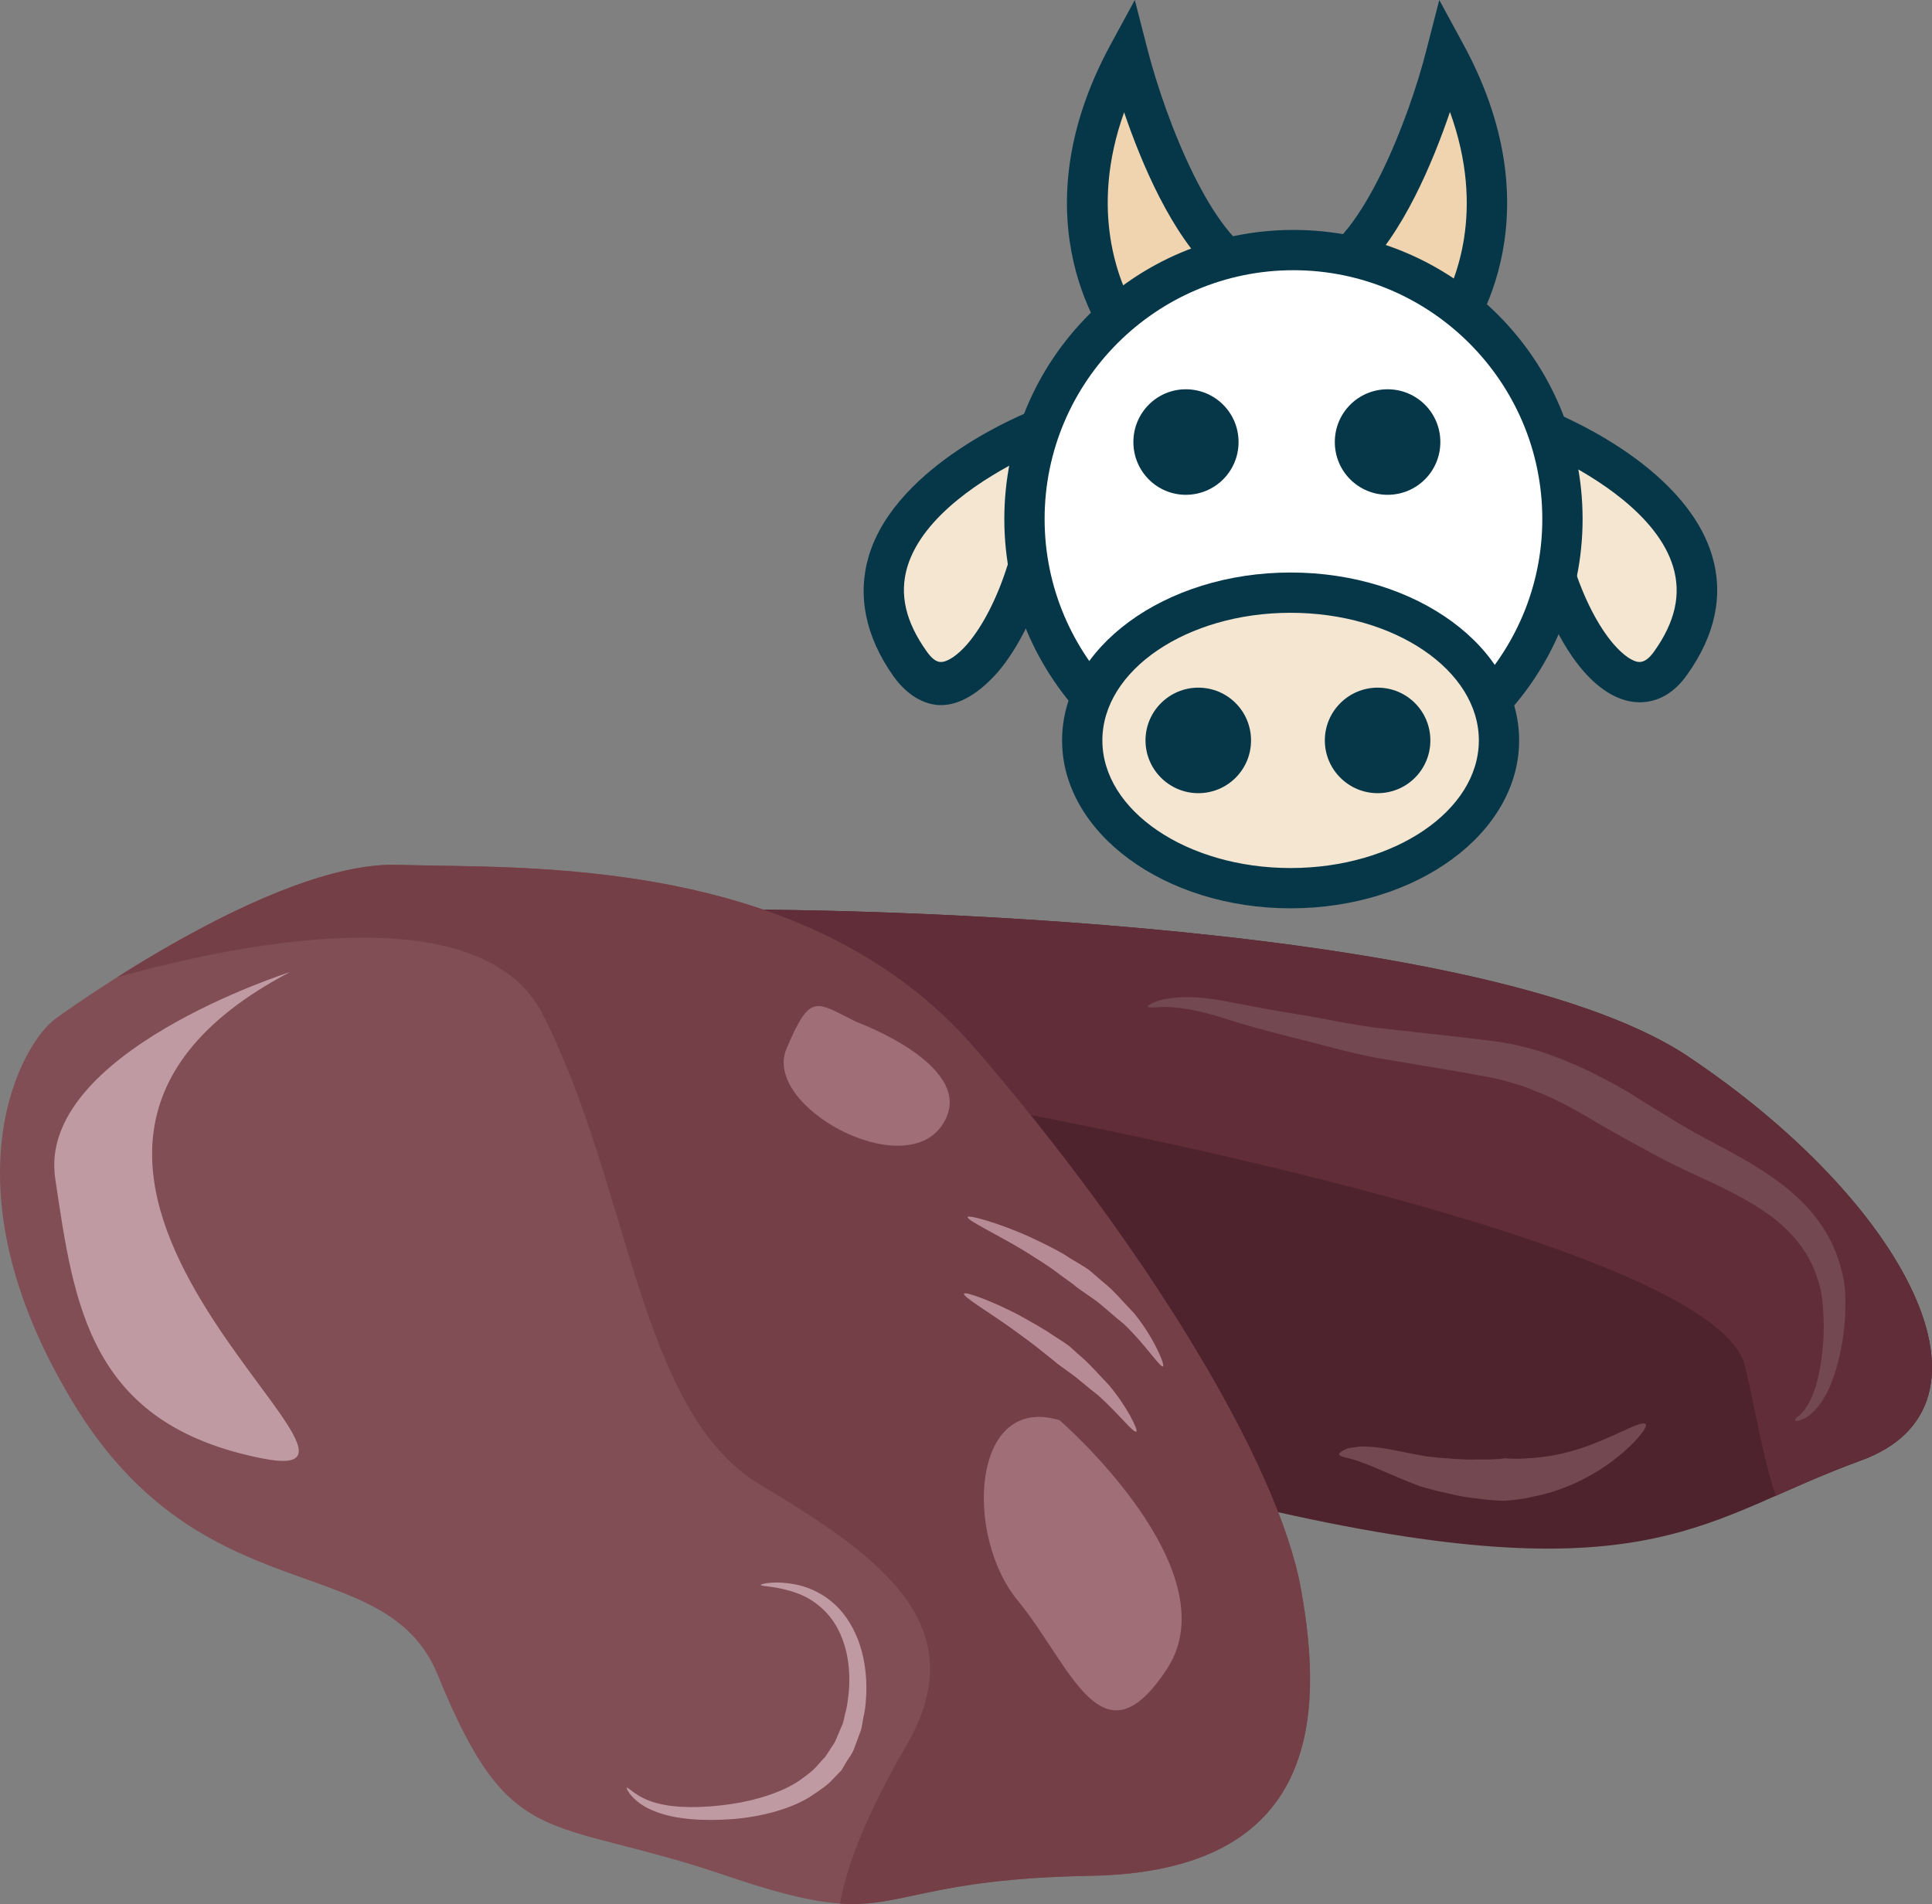 <?xml version="1.0" encoding="UTF-8" standalone="no"?>
<svg
   xmlns:dc="http://purl.org/dc/elements/1.1/"
   xmlns:cc="http://creativecommons.org/ns#"
   xmlns:rdf="http://www.w3.org/1999/02/22-rdf-syntax-ns#"
   xmlns:svg="http://www.w3.org/2000/svg"
   xmlns="http://www.w3.org/2000/svg"
   id="svg64"
   viewBox="0 0 5419.067 5341.197"
   style="clip-rule:evenodd;fill-rule:evenodd;image-rendering:optimizeQuality;shape-rendering:geometricPrecision;text-rendering:geometricPrecision"
   version="1.1"
   height="53.412mm"
   width="54.191mm"
   xml:space="preserve"><rect x="0" y="0" width="5419.067" height="5341.197" fill="#808080" stroke="none"/>
 <defs
   id="defs4">
  <style
   id="style2"
   type="text/css">
   <![CDATA[
    .fil9 {fill:#053749;fill-rule:nonzero}
    .fil1 {fill:#4F232E;fill-rule:nonzero}
    .fil2 {fill:#602D38;fill-rule:nonzero}
    .fil7 {fill:#744851;fill-rule:nonzero}
    .fil3 {fill:#753F48;fill-rule:nonzero}
    .fil0 {fill:#814E55;fill-rule:nonzero}
    .fil4 {fill:#A06E77;fill-rule:nonzero}
    .fil5 {fill:#B78B95;fill-rule:nonzero}
    .fil6 {fill:#C09AA2;fill-rule:nonzero}
    .fil8 {fill:#EFD4AF;fill-rule:nonzero}
    .fil10 {fill:#F4E6D0;fill-rule:nonzero}
    .fil11 {fill:white;fill-rule:nonzero}
   ]]>
  </style>
 </defs>
 <g
   transform="translate(-7657.966,-11818)"
   id="Vrstva_x0020_1">
  <path
   style="fill:#814e55;fill-rule:nonzero"
   id="path7"
   d="m 7816,14674 c 0,0 601,-440 956,-430 354,11 1149,-32 1622,516 473,548 849,1160 913,1515 64,354 54,794 -591,805 -644,11 -516,172 -1020,0 -505,-172 -605,-60 -810,-563 -147,-361 -662,-160 -1027,-771 -366,-610 -139,-1006 -43,-1072 z"
   class="fil0" />
  <path
   style="fill:#4f232e;fill-rule:nonzero"
   id="path9"
   d="m 9800,14370 c 0,0 1980,3 2592,411 612,409 913,981 483,1135 -429,154 -579,380 -1632,144 l -1032,-408 z"
   class="fil1" />
  <path
   style="fill:#602d38;fill-rule:nonzero"
   id="path11"
   d="m 12392,14781 c -612,-408 -2592,-411 -2592,-411 l 97,302 520,249 c 0,0 2054,366 2136,731 33,144 53,266 86,362 74,-33 150,-66 236,-98 430,-154 129,-726 -483,-1135 z"
   class="fil2" />
  <path
   style="fill:#753f48;fill-rule:nonzero"
   id="path13"
   d="m 10394,14760 c -473,-548 -1268,-505 -1622,-516 -236,-7 -580,185 -785,315 395,-109 1027,-221 1193,104 247,484 268,1117 612,1321 344,205 602,398 408,731 -98,169 -165,322 -186,443 178,12 249,-70 702,-78 645,-11 655,-451 591,-805 -64,-355 -440,-967 -913,-1515 z"
   class="fil3" />
  <path
   style="fill:#a06e77;fill-rule:nonzero"
   id="path15"
   d="m 10061,14685 c 0,0 350,128 239,290 -110,161 -504,-54 -436,-215 68,-161 82,-131 197,-75 z"
   class="fil4" />
  <path
   style="fill:#a06e77;fill-rule:nonzero"
   id="path17"
   d="m 10630,15802 c 0,0 484,419 301,698 -183,279 -269,-11 -419,-193 -150,-183 -129,-580 118,-505 z"
   class="fil4" />
  <path
   style="fill:#b78b95;fill-rule:nonzero"
   id="path19"
   d="m 10920,15651 c -8,4 -52,-65 -112,-121 -32,-25 -61,-54 -87,-71 -26,-18 -43,-30 -44,-31 0,-1 -19,-15 -47,-35 -26,-21 -64,-44 -102,-68 -77,-46 -158,-84 -156,-93 3,-7 91,18 175,56 42,20 84,40 113,60 31,18 51,31 52,32 1,1 18,15 43,37 26,20 54,54 84,85 55,67 88,147 81,149 z"
   class="fil5" />
  <path
   style="fill:#b78b95;fill-rule:nonzero"
   id="path21"
   d="m 10845,15834 c -8,4 -52,-53 -107,-102 -29,-22 -56,-47 -79,-63 -22,-16 -38,-27 -38,-28 -1,-1 -17,-14 -41,-33 -23,-19 -55,-42 -88,-66 -65,-46 -134,-87 -130,-95 3,-7 79,21 152,59 36,20 72,40 98,58 27,17 44,29 45,30 1,1 16,14 37,33 22,19 48,49 74,76 50,59 84,128 77,131 z"
   class="fil5" />
  <path
   style="fill:#c09aa2;fill-rule:nonzero"
   id="path23"
   d="m 9416,16833 c 4,-3 29,29 84,43 54,15 131,14 207,3 76,-11 147,-35 193,-66 22,-16 41,-30 51,-43 11,-12 17,-19 18,-20 2,0 7,-9 17,-24 4,-7 11,-15 16,-26 5,-12 10,-24 16,-38 7,-13 8,-30 13,-46 4,-17 6,-35 8,-54 3,-38 1,-79 -9,-117 -10,-39 -28,-75 -53,-102 -25,-27 -55,-46 -84,-56 -57,-21 -101,-18 -101,-23 0,-3 43,-14 108,1 32,8 69,25 101,55 31,29 55,70 69,113 14,43 19,89 18,131 -1,21 -2,42 -6,61 -5,19 -5,38 -12,54 -6,17 -12,32 -17,46 -5,13 -13,23 -19,32 -11,19 -17,30 -19,30 -1,1 -9,10 -23,24 -13,15 -36,30 -63,48 -55,34 -137,56 -218,62 -79,6 -162,1 -219,-23 -59,-23 -79,-64 -76,-65 z"
   class="fil6" />
  <path
   style="fill:#c09aa2;fill-rule:nonzero"
   id="path25"
   d="m 8471,14545 c 0,0 -712,226 -658,580 53,355 95,688 580,784 486,97 -964,-818 78,-1364 z"
   class="fil6" />
  <path
   style="fill:#744851;fill-rule:nonzero"
   id="path27"
   d="m 12693,15802 c -1,-2 2,-5 6,-9 2,-1 5,-4 8,-6 3,-3 6,-7 10,-11 13,-16 27,-43 37,-80 10,-37 17,-84 19,-135 1,-25 0,-52 -2,-79 -2,-27 -7,-56 -15,-76 v 0 l -1,-3 c -23,-76 -79,-140 -149,-187 -69,-47 -148,-81 -218,-114 -72,-33 -130,-68 -172,-90 -41,-23 -66,-37 -69,-39 -2,-1 -21,-13 -53,-31 -16,-9 -35,-20 -57,-31 -22,-11 -47,-23 -75,-33 -27,-13 -58,-21 -90,-30 -33,-9 -67,-13 -106,-21 -78,-13 -161,-27 -244,-41 -83,-15 -164,-40 -240,-58 -76,-19 -147,-39 -205,-58 -59,-18 -108,-26 -143,-27 -18,-1 -31,1 -41,1 -9,0 -15,0 -16,-2 0,-2 4,-5 13,-10 9,-4 23,-10 42,-12 38,-8 93,-6 155,5 62,12 133,26 209,38 77,12 157,31 239,40 82,9 165,18 242,27 38,5 81,9 118,16 38,9 74,17 105,29 32,11 60,23 85,34 26,11 46,22 64,31 35,18 55,29 57,31 3,1 28,16 69,42 41,24 94,60 160,95 67,36 148,76 225,135 38,30 74,65 103,106 29,41 50,88 61,136 l -1,-4 c 11,37 11,68 11,99 0,30 -2,59 -6,86 -8,55 -21,103 -38,143 -17,39 -40,68 -61,82 -5,3 -10,7 -14,8 -5,2 -9,3 -12,4 -6,1 -10,1 -10,-1 z"
   class="fil7" />
  <path
   style="fill:#744851;fill-rule:nonzero"
   id="path29"
   d="m 12274,15813 c 10,10 -63,96 -167,150 -51,28 -108,46 -152,54 -22,6 -41,7 -54,9 -14,1 -22,2 -22,2 -2,0 -35,0 -82,-7 -24,-2 -50,-7 -78,-14 -14,-3 -28,-6 -43,-10 -15,-4 -32,-8 -46,-14 -58,-22 -109,-47 -148,-61 -38,-16 -64,-15 -68,-24 -1,-3 5,-8 19,-15 7,-3 15,-4 25,-5 10,-2 21,-3 33,-2 47,1 106,17 161,26 14,3 26,3 39,5 14,1 28,2 41,3 27,2 52,3 72,2 42,1 70,-2 71,-3 2,-1 28,3 65,0 38,-2 87,-8 135,-23 97,-28 188,-87 199,-73 z"
   class="fil7" />
  <path
   style="fill:#efd4af;fill-rule:nonzero"
   id="path31"
   d="m 10822,12761 c 0,0 -256,-316 0,-789 0,0 138,542 355,621 z"
   class="fil8" />
  <path
   style="fill:#053749;fill-rule:nonzero"
   id="path33"
   d="m 10811,12133 c -99,277 -14,477 31,556 l 220,-104 c -118,-108 -203,-311 -251,-452 z m -5,698 -28,-35 c -11,-14 -277,-350 -6,-851 l 69,-127 36,140 c 51,198 182,532 319,582 l 128,46 z"
   class="fil9" />
  <path
   style="fill:#efd4af;fill-rule:nonzero"
   id="path35"
   d="m 11714,12761 c 0,0 257,-316 0,-789 0,0 -138,542 -355,621 z"
   class="fil8" />
  <path
   style="fill:#053749;fill-rule:nonzero"
   id="path37"
   d="m 11475,12585 219,104 c 46,-79 132,-278 31,-557 -48,141 -133,345 -250,453 z m 255,246 -518,-245 128,-46 c 137,-50 269,-384 319,-582 l 36,-140 69,127 c 271,501 5,837 -6,851 z"
   class="fil9" />
  <path
   style="fill:#f4e6d0;fill-rule:nonzero"
   id="path39"
   d="m 10575,13020 c 0,0 -652,252 -364,658 153,217 422,-270 364,-658 z"
   class="fil10" />
  <path
   style="fill:#053749;fill-rule:nonzero"
   id="path41"
   d="m 10526,13105 c -100,50 -279,157 -323,303 -23,77 -5,154 54,237 14,20 27,30 40,30 19,0 47,-19 74,-50 87,-101 163,-317 155,-520 z m -229,691 v 0 c -35,0 -87,-17 -133,-81 -79,-112 -102,-227 -69,-338 78,-258 444,-402 459,-408 l 66,-26 11,69 c 39,258 -58,556 -174,691 -51,58 -106,93 -160,93 z"
   class="fil9" />
  <path
   style="fill:#f4e6d0;fill-rule:nonzero"
   id="path43"
   d="m 11980,13020 c 0,0 652,252 364,658 -154,217 -423,-270 -364,-658 z"
   class="fil10" />
  <path
   style="fill:#053749;fill-rule:nonzero"
   id="path45"
   d="m 12029,13105 c -8,203 68,419 155,520 27,31 54,50 73,50 13,0 27,-10 41,-30 59,-83 76,-160 53,-237 -44,-146 -222,-253 -322,-303 z m 228,683 c -54,0 -109,-31 -159,-89 -116,-135 -213,-429 -174,-687 l 10,-70 66,26 c 16,6 382,149 460,408 33,110 10,223 -70,335 -45,64 -97,77 -133,77 z"
   class="fil9" />
  <path
   style="fill:#ffffff;fill-rule:nonzero"
   id="path47"
   d="m 12040,13274 c 0,416 -338,754 -754,754 -417,0 -755,-338 -755,-754 0,-417 338,-755 755,-755 416,0 754,338 754,755 z"
   class="fil11" />
  <path
   style="fill:#053749;fill-rule:nonzero"
   id="path49"
   d="m 11286,12576 c -385,0 -698,313 -698,698 0,384 313,698 698,698 384,0 698,-314 698,-698 0,-385 -314,-698 -698,-698 z m 0,1509 c -448,0 -811,-364 -811,-811 0,-448 363,-811 811,-811 447,0 811,363 811,811 0,447 -364,811 -811,811 z"
   class="fil9" />
  <path
   style="fill:#f4e6d0;fill-rule:nonzero"
   id="path51"
   d="m 11863,13895 c 0,229 -262,414 -585,414 -323,0 -584,-185 -584,-414 0,-229 261,-414 584,-414 323,0 585,185 585,414 z"
   class="fil10" />
  <path
   style="fill:#053749;fill-rule:nonzero"
   id="path53"
   d="m 11278,13537 c -291,0 -528,161 -528,358 0,197 237,358 528,358 291,0 528,-161 528,-358 0,-197 -237,-358 -528,-358 z m 0,829 c -353,0 -641,-211 -641,-471 0,-260 288,-471 641,-471 354,0 641,211 641,471 0,260 -287,471 -641,471 z"
   class="fil9" />
  <path
   style="fill:#053749;fill-rule:nonzero"
   id="path55"
   d="m 11167,13895 c 0,82 -66,148 -148,148 -81,0 -148,-66 -148,-148 0,-82 67,-148 148,-148 82,0 148,66 148,148 z"
   class="fil9" />
  <path
   style="fill:#053749;fill-rule:nonzero"
   id="path57"
   d="m 11670,13895 c 0,82 -66,148 -148,148 -81,0 -148,-66 -148,-148 0,-82 67,-148 148,-148 82,0 148,66 148,148 z"
   class="fil9" />
  <path
   style="fill:#053749;fill-rule:nonzero"
   id="path59"
   d="m 11132,13058 c 0,82 -66,148 -148,148 -81,0 -147,-66 -147,-148 0,-82 66,-148 147,-148 82,0 148,66 148,148 z"
   class="fil9" />
  <path
   style="fill:#053749;fill-rule:nonzero"
   id="path61"
   d="m 11698,13058 c 0,82 -66,148 -148,148 -82,0 -148,-66 -148,-148 0,-82 66,-148 148,-148 82,0 148,66 148,148 z"
   class="fil9" />
 </g>
</svg>